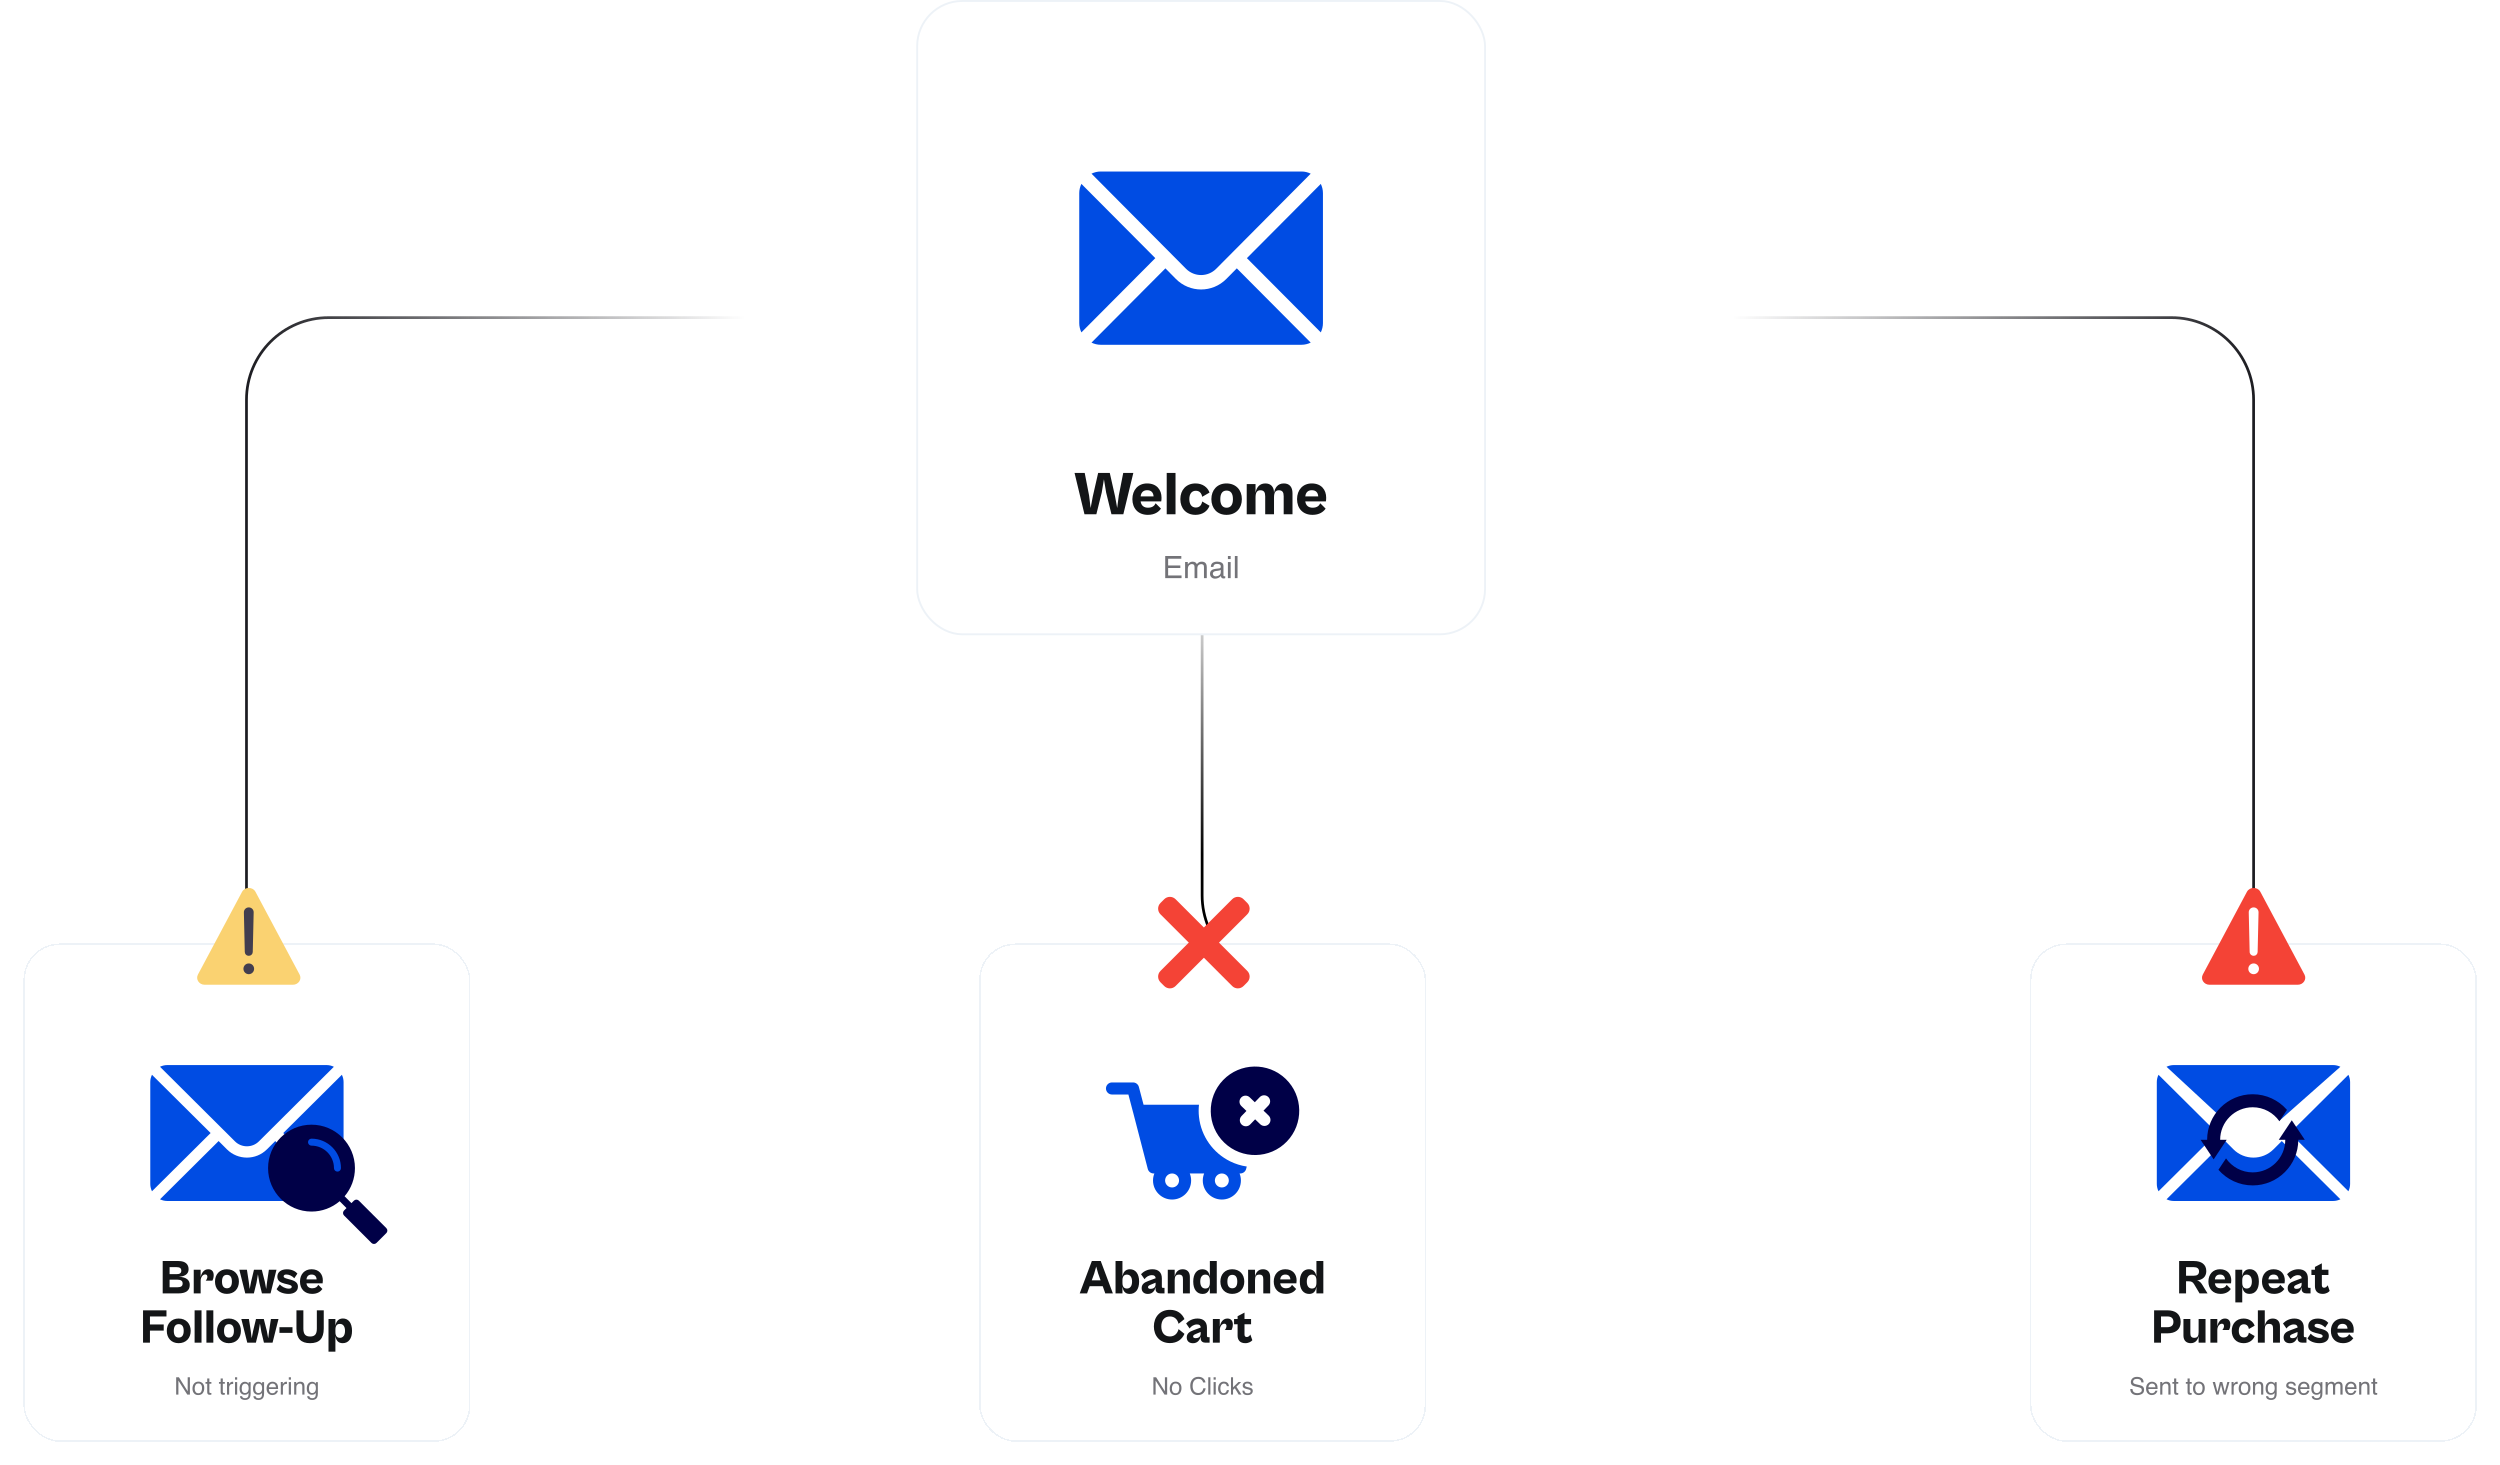 <svg width="913" height="535" viewBox="0 0 913 535" fill="none" xmlns="http://www.w3.org/2000/svg">
<path d="M496.016 357L469.016 357C452.447 357 439.016 343.569 439.016 327L439.016 211" stroke="url(#paint0_linear_2008_9929)"/>
<path d="M90.016 363L90.016 146C90.016 129.431 103.447 116 120.016 116L449.016 116" stroke="url(#paint1_linear_2008_9929)"/>
<path d="M823.016 351V146C823.016 129.431 809.584 116 793.016 116L448.016 116" stroke="url(#paint2_linear_2008_9929)"/>
<rect x="334.945" y="0.352" width="207.394" height="231.297" rx="16.521" fill="white"/>
<rect x="334.945" y="0.352" width="207.394" height="231.297" rx="16.521" stroke="#EDF2F7" stroke-width="0.703"/>
<g clip-path="url(#clip0_2008_9929)">
<path d="M482.355 67.153L455.363 94.273L482.355 121.392C482.843 120.361 483.139 119.221 483.139 118.003V70.542C483.139 69.325 482.843 68.185 482.355 67.153Z" fill="#004CE3"/>
<path d="M475.32 62.632H401.965C400.76 62.632 399.633 62.931 398.613 63.425L433.112 98.135C436.162 101.22 441.122 101.22 444.173 98.135L478.671 63.425C477.651 62.931 476.524 62.632 475.32 62.632Z" fill="#004CE3"/>
<path d="M394.925 67.153C394.437 68.185 394.141 69.325 394.141 70.542V118.003C394.141 119.221 394.437 120.361 394.925 121.392L421.916 94.273L394.925 67.153Z" fill="#004CE3"/>
<path d="M451.679 98.001L447.86 101.864C442.777 107.003 434.507 107.003 429.425 101.864L425.605 98.001L398.613 125.121C399.633 125.614 400.76 125.913 401.965 125.913H475.32C476.524 125.913 477.651 125.614 478.671 125.121L451.679 98.001Z" fill="#004CE3"/>
</g>
<path d="M400.39 187.8H396.048L392.426 172.727H396.138L397.735 180.961L398.298 185.528L399.085 181.321L401.042 172.727H405.294L407.229 181.321L407.994 185.528L408.579 180.961L410.199 172.727H413.888L410.244 187.8H405.902L403.967 179.904L403.157 175.022L402.347 179.904L400.39 187.8ZM419.195 188.025C415.686 188.025 413.548 185.685 413.548 182.288C413.548 178.891 415.686 176.552 418.925 176.552C422.435 176.552 424.19 178.891 424.19 181.771C424.19 182.243 424.145 182.873 424.077 183.121H416.563C416.766 184.673 417.8 185.415 419.24 185.415C420.792 185.415 421.625 184.74 422.03 183.796L423.987 185.753C423.155 186.945 421.67 188.025 419.195 188.025ZM418.948 179.026C417.575 179.026 416.721 179.791 416.563 181.276H421.287C421.175 179.814 420.388 179.026 418.948 179.026ZM429.3 187.8H426.083V172.727H429.3V187.8ZM436.592 188.025C433.195 188.025 431.058 185.663 431.058 182.288C431.058 178.936 433.195 176.552 436.592 176.552C439.224 176.552 441.046 177.991 441.721 179.881L439.044 181.433C438.774 180.061 438.054 179.229 436.705 179.229C435.287 179.229 434.342 180.264 434.342 182.288C434.342 184.313 435.287 185.348 436.705 185.348C438.077 185.348 438.774 184.515 439.044 183.143L441.721 184.695C441.046 186.585 439.224 188.025 436.592 188.025ZM447.905 188.025C444.553 188.025 442.393 185.663 442.393 182.288C442.393 178.936 444.553 176.552 447.905 176.552C451.347 176.552 453.529 178.936 453.529 182.288C453.529 185.663 451.347 188.025 447.905 188.025ZM447.95 185.415C449.322 185.415 450.267 184.538 450.267 182.288C450.267 180.016 449.322 179.161 447.95 179.161C446.6 179.161 445.655 180.016 445.655 182.288C445.655 184.538 446.6 185.415 447.95 185.415ZM458.52 187.8H455.302V176.777H458.52V179.949C458.857 178.149 459.847 176.552 462.119 176.552C464.144 176.552 465.269 177.834 465.269 179.971C465.606 178.149 466.596 176.552 468.868 176.552C470.893 176.552 472.018 177.834 472.018 180.106V187.8H468.801V181.231C468.801 179.791 468.351 179.049 467.046 179.049C465.764 179.049 465.269 179.904 465.269 181.703V187.8H462.052V181.231C462.052 179.791 461.602 179.049 460.297 179.049C459.014 179.049 458.52 179.904 458.52 181.703V187.8ZM479.326 188.025C475.817 188.025 473.68 185.685 473.68 182.288C473.68 178.891 475.817 176.552 479.056 176.552C482.566 176.552 484.321 178.891 484.321 181.771C484.321 182.243 484.276 182.873 484.208 183.121H476.694C476.897 184.673 477.931 185.415 479.371 185.415C480.924 185.415 481.756 184.74 482.161 183.796L484.118 185.753C483.286 186.945 481.801 188.025 479.326 188.025ZM479.079 179.026C477.706 179.026 476.852 179.791 476.694 181.276H481.418C481.306 179.814 480.519 179.026 479.079 179.026Z" fill="#131517"/>
<path d="M425.535 203.059H431.417V204.048H426.6V206.497H431.055V207.431H426.6V210.166H431.499V211.127H425.535V203.059ZM432.801 205.245H433.779V206.08C434.013 205.791 434.226 205.58 434.416 205.448C434.742 205.225 435.112 205.113 435.525 205.113C435.994 205.113 436.371 205.229 436.657 205.459C436.818 205.591 436.964 205.785 437.096 206.041C437.316 205.727 437.574 205.494 437.871 205.344C438.167 205.19 438.5 205.113 438.87 205.113C439.661 205.113 440.199 205.399 440.485 205.97C440.639 206.278 440.716 206.691 440.716 207.211V211.127H439.689V207.041C439.689 206.649 439.59 206.38 439.392 206.234C439.198 206.087 438.96 206.014 438.678 206.014C438.29 206.014 437.955 206.144 437.673 206.404C437.395 206.664 437.255 207.098 437.255 207.706V211.127H436.25V207.288C436.25 206.889 436.203 206.598 436.108 206.415C435.957 206.14 435.677 206.003 435.267 206.003C434.894 206.003 434.553 206.148 434.246 206.437C433.942 206.726 433.79 207.25 433.79 208.008V211.127H432.801V205.245ZM442.929 209.562C442.929 209.848 443.034 210.073 443.242 210.238C443.451 210.402 443.698 210.485 443.984 210.485C444.332 210.485 444.668 210.404 444.994 210.243C445.544 209.976 445.818 209.538 445.818 208.93V208.134C445.697 208.211 445.542 208.275 445.351 208.326C445.161 208.378 444.974 208.414 444.791 208.436L444.192 208.513C443.834 208.561 443.564 208.636 443.385 208.738C443.081 208.91 442.929 209.185 442.929 209.562ZM445.324 207.563C445.551 207.534 445.703 207.438 445.78 207.277C445.824 207.189 445.846 207.063 445.846 206.898C445.846 206.561 445.725 206.318 445.483 206.168C445.245 206.014 444.903 205.937 444.456 205.937C443.94 205.937 443.574 206.076 443.358 206.355C443.237 206.508 443.158 206.737 443.121 207.041H442.199C442.217 206.316 442.451 205.813 442.902 205.531C443.356 205.245 443.881 205.102 444.478 205.102C445.17 205.102 445.732 205.234 446.164 205.498C446.593 205.761 446.807 206.171 446.807 206.728V210.117C446.807 210.219 446.827 210.302 446.867 210.364C446.911 210.426 447.001 210.457 447.136 210.457C447.18 210.457 447.23 210.456 447.285 210.452C447.34 210.445 447.398 210.435 447.46 210.424V211.155C447.307 211.199 447.189 211.226 447.109 211.237C447.028 211.248 446.918 211.254 446.779 211.254C446.439 211.254 446.192 211.133 446.038 210.891C445.957 210.763 445.901 210.582 445.868 210.348C445.666 210.611 445.377 210.84 445 211.034C444.623 211.228 444.207 211.325 443.753 211.325C443.207 211.325 442.761 211.16 442.413 210.831C442.069 210.498 441.897 210.082 441.897 209.584C441.897 209.038 442.067 208.616 442.407 208.315C442.748 208.015 443.195 207.83 443.748 207.761L445.324 207.563ZM448.433 205.273H449.438V211.127H448.433V205.273ZM448.433 203.059H449.438V204.18H448.433V203.059ZM450.965 203.059H451.953V211.127H450.965V203.059Z" fill="#737378"/>
<g filter="url(#filter0_d_2008_9929)">
<rect x="8" y="344" width="163.248" height="182" rx="13.236" fill="white" shape-rendering="crispEdges"/>
<rect x="8.276" y="344.276" width="162.697" height="181.448" rx="12.961" stroke="#EDF2F7" stroke-width="0.552" shape-rendering="crispEdges"/>
<g clip-path="url(#clip1_2008_9929)">
<path d="M124.3 391.958L102.891 413.23L124.3 434.502C124.687 433.693 124.922 432.799 124.922 431.844V394.617C124.922 393.662 124.687 392.767 124.3 391.958Z" fill="#004CE3"/>
<path d="M118.718 388.412H60.533C59.578 388.412 58.684 388.647 57.875 389.034L85.239 416.26C87.658 418.679 91.593 418.679 94.012 416.26L121.376 389.034C120.567 388.647 119.673 388.412 118.718 388.412Z" fill="#004CE3"/>
<path d="M54.95 391.958C54.563 392.767 54.328 393.662 54.328 394.617V431.844C54.328 432.799 54.563 433.693 54.95 434.502L76.36 413.23L54.95 391.958Z" fill="#004CE3"/>
<path d="M99.966 416.155L96.937 419.185C92.906 423.216 86.346 423.216 82.314 419.185L79.285 416.155L57.875 437.427C58.684 437.814 59.578 438.049 60.533 438.049H118.718C119.673 438.049 120.567 437.814 121.376 437.427L99.966 416.155Z" fill="#004CE3"/>
</g>
<path d="M64.598 471.8H58.863V459.976H64.669C67.281 459.976 68.322 461.299 68.322 462.976C68.322 464.988 66.522 465.641 64.687 465.729C67.687 465.835 68.746 467.035 68.746 468.712C68.746 470.918 67.105 471.8 64.598 471.8ZM63.998 462.217H61.386V464.758H64.034C65.022 464.758 65.657 464.441 65.657 463.488C65.657 462.552 65.004 462.217 63.998 462.217ZM64.263 466.788H61.386V469.559H64.228C65.569 469.559 66.151 469.117 66.151 468.164C66.151 467.211 65.463 466.788 64.263 466.788ZM72.725 471.8H70.201V463.152H72.725V465.87C73.008 464.423 73.855 462.976 75.514 462.976C76.784 462.976 77.49 463.788 77.49 465.147C77.49 466.082 77.208 466.823 76.996 467.158H74.561C74.878 466.841 75.178 466.223 75.178 465.729C75.178 465.235 74.949 464.864 74.402 464.864C73.537 464.864 72.725 465.8 72.725 467.229V471.8ZM82.288 471.977C79.658 471.977 77.964 470.123 77.964 467.476C77.964 464.847 79.658 462.976 82.288 462.976C84.988 462.976 86.7 464.847 86.7 467.476C86.7 470.123 84.988 471.977 82.288 471.977ZM82.323 469.929C83.4 469.929 84.141 469.241 84.141 467.476C84.141 465.694 83.4 465.023 82.323 465.023C81.264 465.023 80.523 465.694 80.523 467.476C80.523 469.241 81.264 469.929 82.323 469.929ZM92.162 471.8H89.021L86.85 463.152H89.621L90.291 467.476L90.627 470.194L91.156 467.494L92.197 463.152H95.056L96.151 467.494L96.662 470.194L96.998 467.476L97.651 463.152H100.422L98.251 471.8H95.109L94.174 467.953L93.644 464.829L93.115 467.953L92.162 471.8ZM104.83 471.977C102.907 471.977 101.195 471.271 100.454 470.229L101.618 468.517C102.342 469.294 103.595 470.053 104.901 470.053C105.589 470.053 105.995 469.841 105.995 469.382C105.995 468.923 105.501 468.747 104.583 468.517L103.418 468.235C101.865 467.829 100.736 467.211 100.736 465.694C100.736 463.999 102.112 462.993 104.23 462.993C106.101 462.993 107.46 463.805 108.06 464.564L106.931 466.258C106.083 465.376 105.024 464.899 104.019 464.899C103.401 464.899 103.03 465.129 103.03 465.552C103.03 466.011 103.401 466.188 104.548 466.506L105.519 466.77C107.425 467.282 108.254 468.023 108.254 469.347C108.254 471.024 106.842 471.977 104.83 471.977ZM113.435 471.977C110.682 471.977 109.005 470.141 109.005 467.476C109.005 464.811 110.682 462.976 113.223 462.976C115.976 462.976 117.353 464.811 117.353 467.07C117.353 467.441 117.318 467.935 117.265 468.129H111.37C111.529 469.347 112.341 469.929 113.47 469.929C114.688 469.929 115.341 469.4 115.659 468.659L117.194 470.194C116.541 471.129 115.376 471.977 113.435 471.977ZM113.241 464.917C112.164 464.917 111.494 465.517 111.37 466.682H115.076C114.988 465.535 114.37 464.917 113.241 464.917ZM54.208 489.8H51.684V477.976H60.244V480.217H54.208V483.147H59.238V485.388H54.208V489.8ZM64.683 489.977C62.053 489.977 60.359 488.123 60.359 485.476C60.359 482.847 62.053 480.976 64.683 480.976C67.383 480.976 69.095 482.847 69.095 485.476C69.095 488.123 67.383 489.977 64.683 489.977ZM64.718 487.929C65.794 487.929 66.536 487.241 66.536 485.476C66.536 483.694 65.794 483.023 64.718 483.023C63.659 483.023 62.918 483.694 62.918 485.476C62.918 487.241 63.659 487.929 64.718 487.929ZM73.044 489.8H70.52V477.976H73.044V489.8ZM77.353 489.8H74.829V477.976H77.353V489.8ZM83.02 489.977C80.391 489.977 78.697 488.123 78.697 485.476C78.697 482.847 80.391 480.976 83.02 480.976C85.721 480.976 87.433 482.847 87.433 485.476C87.433 488.123 85.721 489.977 83.02 489.977ZM83.056 487.929C84.132 487.929 84.874 487.241 84.874 485.476C84.874 483.694 84.132 483.023 83.056 483.023C81.997 483.023 81.256 483.694 81.256 485.476C81.256 487.241 81.997 487.929 83.056 487.929ZM92.894 489.8H89.753L87.582 481.152H90.353L91.024 485.476L91.359 488.194L91.889 485.494L92.93 481.152H95.789L96.883 485.494L97.395 488.194L97.73 485.476L98.383 481.152H101.154L98.983 489.8H95.842L94.906 485.953L94.377 482.829L93.847 485.953L92.894 489.8ZM106.265 486.2H101.5V484.135H106.265V486.2ZM112.689 489.977C109.389 489.977 107.712 488.318 107.712 484.611V477.976H110.236V484.647C110.236 486.694 111.012 487.541 112.706 487.541C114.436 487.541 115.16 486.694 115.16 484.647V477.976H117.683V484.611C117.683 488.318 116.06 489.977 112.689 489.977ZM121.939 493.083H119.416V481.152H121.939V483.605C122.186 482.211 122.892 480.958 124.693 480.958C126.704 480.958 128.01 482.599 128.01 485.476C128.01 488.335 126.704 489.977 124.587 489.977C122.787 489.977 122.169 488.741 121.939 487.347V493.083ZM121.939 485.935C121.939 487.347 122.522 488.018 123.581 488.018C124.728 488.018 125.451 487.117 125.451 485.476C125.451 483.835 124.728 482.935 123.581 482.935C122.522 482.935 121.939 483.588 121.939 485V485.935Z" fill="#131517"/>
<path d="M63.782 502.434H64.795L67.992 507.562V502.434H68.806V508.764H67.846L64.601 503.641V508.764H63.782V502.434ZM71.887 508.264C72.401 508.264 72.753 508.07 72.943 507.682C73.135 507.292 73.231 506.858 73.231 506.381C73.231 505.95 73.162 505.6 73.025 505.33C72.806 504.905 72.43 504.692 71.896 504.692C71.422 504.692 71.077 504.873 70.862 505.235C70.646 505.597 70.538 506.033 70.538 506.545C70.538 507.036 70.646 507.445 70.862 507.773C71.077 508.1 71.419 508.264 71.887 508.264ZM71.917 504.015C72.512 504.015 73.014 504.214 73.425 504.61C73.836 505.006 74.041 505.59 74.041 506.359C74.041 507.103 73.861 507.718 73.499 508.204C73.137 508.689 72.575 508.932 71.814 508.932C71.179 508.932 70.675 508.718 70.302 508.29C69.928 507.859 69.741 507.281 69.741 506.558C69.741 505.782 69.938 505.164 70.332 504.705C70.725 504.245 71.254 504.015 71.917 504.015ZM75.123 502.861H75.907V504.149H76.644V504.782H75.907V507.794C75.907 507.955 75.962 508.063 76.071 508.117C76.131 508.149 76.232 508.165 76.373 508.165C76.41 508.165 76.45 508.165 76.493 508.165C76.536 508.162 76.587 508.158 76.644 508.152V508.764C76.555 508.79 76.462 508.808 76.364 508.82C76.269 508.831 76.166 508.837 76.054 508.837C75.692 508.837 75.446 508.745 75.317 508.561C75.188 508.374 75.123 508.133 75.123 507.837V504.782H74.498V504.149H75.123V502.861ZM80.035 502.861H80.819V504.149H81.556V504.782H80.819V507.794C80.819 507.955 80.874 508.063 80.983 508.117C81.043 508.149 81.144 508.165 81.284 508.165C81.322 508.165 81.362 508.165 81.405 508.165C81.448 508.162 81.498 508.158 81.556 508.152V508.764C81.467 508.79 81.373 508.808 81.276 508.82C81.181 508.831 81.078 508.837 80.966 508.837C80.604 508.837 80.358 508.745 80.229 508.561C80.1 508.374 80.035 508.133 80.035 507.837V504.782H79.41V504.149H80.035V502.861ZM82.357 504.149H83.094V504.946C83.154 504.791 83.302 504.603 83.538 504.382C83.773 504.158 84.045 504.046 84.352 504.046C84.367 504.046 84.391 504.047 84.425 504.05C84.46 504.053 84.519 504.059 84.602 504.067V504.886C84.556 504.877 84.513 504.871 84.473 504.869C84.436 504.866 84.394 504.864 84.348 504.864C83.957 504.864 83.657 504.991 83.447 505.243C83.238 505.493 83.133 505.782 83.133 506.11V508.764H82.357V504.149ZM85.274 504.171H86.063V508.764H85.274V504.171ZM85.274 502.434H86.063V503.313H85.274V502.434ZM88.868 504.067C89.23 504.067 89.546 504.156 89.816 504.334C89.962 504.435 90.112 504.581 90.264 504.774V504.192H90.979V508.389C90.979 508.975 90.893 509.437 90.721 509.776C90.399 510.402 89.791 510.716 88.898 510.716C88.401 510.716 87.983 510.603 87.644 510.379C87.305 510.158 87.115 509.811 87.075 509.337H87.864C87.901 509.544 87.976 509.703 88.088 509.815C88.263 509.987 88.539 510.074 88.915 510.074C89.51 510.074 89.899 509.864 90.083 509.444C90.192 509.197 90.242 508.756 90.234 508.122C90.079 508.357 89.892 508.532 89.674 508.647C89.455 508.762 89.166 508.82 88.807 508.82C88.308 508.82 87.87 508.643 87.493 508.29C87.12 507.934 86.933 507.346 86.933 506.527C86.933 505.755 87.121 505.152 87.498 504.718C87.877 504.284 88.334 504.067 88.868 504.067ZM90.264 506.437C90.264 505.865 90.146 505.442 89.91 505.166C89.675 504.89 89.375 504.752 89.01 504.752C88.464 504.752 88.091 505.008 87.89 505.519C87.783 505.792 87.73 506.15 87.73 506.592C87.73 507.112 87.835 507.508 88.045 507.781C88.257 508.051 88.542 508.186 88.898 508.186C89.455 508.186 89.847 507.935 90.074 507.432C90.201 507.148 90.264 506.816 90.264 506.437ZM93.78 504.067C94.142 504.067 94.458 504.156 94.728 504.334C94.874 504.435 95.023 504.581 95.176 504.774V504.192H95.891V508.389C95.891 508.975 95.805 509.437 95.632 509.776C95.311 510.402 94.703 510.716 93.81 510.716C93.313 510.716 92.895 510.603 92.556 510.379C92.217 510.158 92.028 509.811 91.987 509.337H92.776C92.813 509.544 92.888 509.703 93 509.815C93.175 509.987 93.451 510.074 93.827 510.074C94.422 510.074 94.811 509.864 94.995 509.444C95.104 509.197 95.154 508.756 95.145 508.122C94.99 508.357 94.804 508.532 94.585 508.647C94.367 508.762 94.078 508.82 93.719 508.82C93.219 508.82 92.781 508.643 92.405 508.29C92.032 507.934 91.845 507.346 91.845 506.527C91.845 505.755 92.033 505.152 92.409 504.718C92.789 504.284 93.245 504.067 93.78 504.067ZM95.176 506.437C95.176 505.865 95.058 505.442 94.822 505.166C94.587 504.89 94.287 504.752 93.922 504.752C93.376 504.752 93.003 505.008 92.802 505.519C92.695 505.792 92.642 506.15 92.642 506.592C92.642 507.112 92.747 507.508 92.957 507.781C93.169 508.051 93.454 508.186 93.81 508.186C94.367 508.186 94.759 507.935 94.986 507.432C95.112 507.148 95.176 506.816 95.176 506.437ZM98.985 504.046C99.312 504.046 99.629 504.123 99.937 504.278C100.244 504.431 100.478 504.629 100.639 504.873C100.794 505.106 100.898 505.377 100.949 505.687C100.995 505.9 101.018 506.239 101.018 506.704H97.636C97.65 507.172 97.761 507.549 97.968 507.833C98.175 508.114 98.495 508.255 98.929 508.255C99.334 508.255 99.657 508.122 99.898 507.855C100.036 507.699 100.134 507.52 100.191 507.316H100.954C100.934 507.485 100.866 507.675 100.751 507.885C100.639 508.092 100.513 508.261 100.372 508.393C100.136 508.623 99.845 508.778 99.497 508.858C99.311 508.904 99.1 508.927 98.864 508.927C98.29 508.927 97.803 508.719 97.403 508.303C97.004 507.883 96.804 507.297 96.804 506.545C96.804 505.804 97.005 505.202 97.408 504.739C97.81 504.277 98.335 504.046 98.985 504.046ZM100.221 506.088C100.19 505.752 100.116 505.483 100.001 505.282C99.789 504.909 99.434 504.722 98.937 504.722C98.581 504.722 98.282 504.851 98.041 505.11C97.8 505.366 97.672 505.692 97.657 506.088H100.221ZM101.996 504.149H102.733V504.946C102.793 504.791 102.941 504.603 103.177 504.382C103.413 504.158 103.684 504.046 103.991 504.046C104.006 504.046 104.03 504.047 104.065 504.05C104.099 504.053 104.158 504.059 104.241 504.067V504.886C104.195 504.877 104.152 504.871 104.112 504.869C104.075 504.866 104.033 504.864 103.987 504.864C103.596 504.864 103.296 504.991 103.086 505.243C102.877 505.493 102.772 505.782 102.772 506.11V508.764H101.996V504.149ZM104.913 504.171H105.702V508.764H104.913V504.171ZM104.913 502.434H105.702V503.313H104.913V502.434ZM106.878 504.149H107.615V504.804C107.833 504.534 108.064 504.34 108.309 504.222C108.553 504.105 108.824 504.046 109.123 504.046C109.778 504.046 110.22 504.274 110.45 504.731C110.576 504.981 110.64 505.338 110.64 505.804V508.764H109.851V505.855C109.851 505.574 109.81 505.347 109.726 505.175C109.588 504.887 109.338 504.744 108.976 504.744C108.793 504.744 108.642 504.762 108.524 504.8C108.312 504.863 108.125 504.989 107.964 505.179C107.835 505.331 107.75 505.489 107.71 505.653C107.672 505.814 107.654 506.045 107.654 506.346V508.764H106.878V504.149ZM113.419 504.067C113.781 504.067 114.097 504.156 114.367 504.334C114.513 504.435 114.663 504.581 114.815 504.774V504.192H115.53V508.389C115.53 508.975 115.444 509.437 115.272 509.776C114.95 510.402 114.342 510.716 113.449 510.716C112.952 510.716 112.534 510.603 112.195 510.379C111.856 510.158 111.667 509.811 111.626 509.337H112.415C112.452 509.544 112.527 509.703 112.639 509.815C112.814 509.987 113.09 510.074 113.466 510.074C114.061 510.074 114.45 509.864 114.634 509.444C114.743 509.197 114.793 508.756 114.785 508.122C114.63 508.357 114.443 508.532 114.225 508.647C114.006 508.762 113.718 508.82 113.358 508.82C112.859 508.82 112.421 508.643 112.044 508.29C111.671 507.934 111.484 507.346 111.484 506.527C111.484 505.755 111.672 505.152 112.049 504.718C112.428 504.284 112.884 504.067 113.419 504.067ZM114.815 506.437C114.815 505.865 114.697 505.442 114.461 505.166C114.226 504.89 113.926 504.752 113.561 504.752C113.015 504.752 112.642 505.008 112.441 505.519C112.334 505.792 112.281 506.15 112.281 506.592C112.281 507.112 112.386 507.508 112.596 507.781C112.808 508.051 113.093 508.186 113.449 508.186C114.006 508.186 114.398 507.935 114.625 507.432C114.752 507.148 114.815 506.816 114.815 506.437Z" fill="#737378"/>
<g clip-path="url(#clip2_2008_9929)">
<path d="M113.209 410.182C121.957 410.182 129.074 417.298 129.074 426.045C129.074 429.865 127.724 433.465 125.293 436.325L127.796 438.83L128.699 437.926C129.198 437.428 130.006 437.428 130.504 437.926L140.54 447.962C141.038 448.46 141.039 449.268 140.54 449.767L136.93 453.378C136.431 453.875 135.623 453.876 135.125 453.378L125.089 443.341C124.591 442.844 124.591 442.035 125.089 441.536L125.991 440.634L123.488 438.13C120.621 440.567 117.018 441.911 113.209 441.911C104.461 441.911 97.344 434.794 97.344 426.045C97.344 417.298 104.461 410.182 113.209 410.182ZM113.209 417.84C117.734 417.84 121.415 421.522 121.415 426.046C121.415 426.751 121.987 427.323 122.691 427.323C123.397 427.323 123.968 426.751 123.968 426.046C123.968 420.114 119.141 415.287 113.209 415.287C112.504 415.287 111.933 415.859 111.933 416.564C111.933 417.269 112.504 417.84 113.209 417.84Z" fill="#000047"/>
</g>
<path d="M87.85 325.141L71.734 355.361C70.824 357.069 72.148 359.079 74.185 359.079H106.416C108.453 359.079 109.778 357.069 108.867 355.361L92.751 325.141C91.741 323.247 88.86 323.247 87.85 325.141Z" fill="#FAD271"/>
<path d="M90.3 330.834C90.066 330.83 89.833 330.874 89.615 330.962C89.398 331.05 89.2 331.181 89.033 331.347C88.867 331.514 88.735 331.711 88.645 331.93C88.556 332.148 88.51 332.382 88.512 332.618L88.842 347.118C88.856 347.496 89.016 347.854 89.289 348.115C89.561 348.375 89.924 348.518 90.3 348.513C90.676 348.518 91.039 348.375 91.311 348.115C91.584 347.854 91.744 347.496 91.757 347.118L92.088 332.618C92.09 332.382 92.044 332.148 91.955 331.93C91.865 331.711 91.733 331.514 91.567 331.347C91.4 331.181 91.202 331.05 90.985 330.962C90.767 330.874 90.535 330.83 90.3 330.834Z" fill="#423E4F"/>
<path d="M90.299 355.223C91.376 355.223 92.25 354.344 92.25 353.259C92.25 352.174 91.376 351.294 90.299 351.294C89.221 351.294 88.348 352.174 88.348 353.259C88.348 354.344 89.221 355.223 90.299 355.223Z" fill="#423E4F"/>
</g>
<g filter="url(#filter1_d_2008_9929)">
<rect x="357.016" y="344" width="163.248" height="182" rx="13.236" fill="white" shape-rendering="crispEdges"/>
<rect x="357.291" y="344.276" width="162.697" height="181.448" rx="12.961" stroke="#EDF2F7" stroke-width="0.552" shape-rendering="crispEdges"/>
<g clip-path="url(#clip3_2008_9929)">
<path d="M437.317 407.307C437.24 406.59 437.196 405.851 437.196 405.112C437.196 404.362 437.24 403.623 437.317 402.895H417.076L415.367 396.398C415.113 395.427 414.231 394.755 413.238 394.755H405.55C404.336 394.755 403.344 395.747 403.344 396.961C403.344 398.174 404.336 399.167 405.55 399.167H411.539L413.249 405.675C413.249 405.686 413.26 405.686 413.26 405.686L418.621 426.356C418.874 427.327 419.757 428 420.761 428H421.025C420.705 428.794 420.529 429.655 420.529 430.559C420.529 434.398 423.651 437.519 427.489 437.519C431.328 437.519 434.449 434.398 434.449 430.559C434.449 429.655 434.273 428.794 433.953 428H439.203C438.883 428.794 438.707 429.655 438.707 430.559C438.707 434.398 441.828 437.519 445.667 437.519C449.506 437.519 452.627 434.398 452.627 430.559C452.627 429.655 452.451 428.794 452.131 428H452.396C453.399 428 454.282 427.327 454.535 426.356L454.767 425.463C452.627 425.154 450.598 424.503 448.722 423.588C442.523 420.543 438.078 414.466 437.317 407.307ZM430.037 430.559C430.037 431.96 428.901 433.107 427.489 433.107C426.088 433.107 424.941 431.96 424.941 430.559C424.941 429.147 426.088 428 427.489 428C428.901 428 430.037 429.147 430.037 430.559ZM448.215 430.559C448.215 431.96 447.068 433.107 445.667 433.107C444.255 433.107 443.119 431.96 443.119 430.559C443.119 429.147 444.255 428 445.667 428C447.068 428 448.215 429.147 448.215 430.559Z" fill="#004CE3"/>
<path d="M468.987 393.464C462.569 387.279 452.315 387.476 446.13 393.893C439.945 400.31 440.134 410.557 446.551 416.742C452.976 422.934 463.223 422.745 469.408 416.328C475.593 409.911 475.412 399.656 468.987 393.464ZM459.689 410.025L457.822 408.226L456.024 410.092C455.182 410.966 453.786 410.999 452.904 410.15C452.031 409.308 452.005 407.904 452.847 407.031L454.646 405.164L452.787 403.373C451.906 402.523 451.888 401.127 452.73 400.254C453.579 399.372 454.968 399.347 455.849 400.196L457.708 401.987L459.506 400.121C460.356 399.239 461.752 399.221 462.626 400.063C463.507 400.913 463.533 402.301 462.683 403.183L460.884 405.049L462.751 406.848C463.632 407.698 463.658 409.086 462.808 409.967C461.966 410.841 460.57 410.874 459.689 410.025Z" fill="#000047"/>
</g>
<path d="M396.442 471.8H393.76L398.19 459.976H401.437L405.867 471.8H403.096L402.161 469.17H397.395L396.442 471.8ZM399.072 464.494L398.154 467.035H401.384L400.484 464.494L399.778 461.987L399.072 464.494ZM409.366 471.8H406.843V459.976H409.366V465.623C409.613 464.229 410.319 462.976 412.119 462.976C414.131 462.976 415.455 464.617 415.455 467.476C415.455 470.353 414.131 471.994 412.014 471.994C410.213 471.994 409.596 470.759 409.366 469.365V471.8ZM409.366 467.953C409.366 469.365 409.949 470.018 411.008 470.018C412.155 470.018 412.878 469.135 412.878 467.476C412.878 465.835 412.155 464.935 411.008 464.935C409.949 464.935 409.366 465.605 409.366 467.017V467.953ZM418.658 471.994C417.316 471.994 416.381 471.271 416.381 469.876C416.381 468.57 417.211 467.811 418.852 467.247L421.499 466.258C421.411 465.535 421.076 465.129 420.123 465.129C419.028 465.129 418.022 465.747 417.422 466.611L416.152 464.776C417.016 463.841 418.446 462.976 420.299 462.976C422.488 462.976 423.758 464.141 423.758 466.311V469.276C423.758 469.665 423.899 469.788 424.217 469.788H424.729V471.8H423.246C422.311 471.8 421.464 471.376 421.464 470.141V469.559C421.182 470.688 420.423 471.994 418.658 471.994ZM418.711 469.506C418.711 469.912 418.993 470.141 419.593 470.141C420.793 470.141 421.464 469.541 421.464 468.482V467.882L419.628 468.641C418.94 468.923 418.711 469.17 418.711 469.506ZM428.445 471.8H425.922V463.152H428.445V465.658C428.728 464.246 429.557 462.976 431.34 462.976C432.981 462.976 433.987 463.982 433.987 465.764V471.8H431.463V466.647C431.463 465.588 431.181 464.935 430.034 464.935C428.834 464.935 428.445 465.605 428.445 467.017V471.8ZM438.641 471.994C436.541 471.994 435.218 470.353 435.218 467.476C435.218 464.617 436.541 462.976 438.535 462.976C440.336 462.976 441.042 464.229 441.289 465.623V459.976H443.812V471.8H441.289V469.365C441.059 470.759 440.442 471.994 438.641 471.994ZM437.777 467.476C437.777 469.135 438.5 470.018 439.647 470.018C440.706 470.018 441.289 469.365 441.289 467.953V467.017C441.289 465.605 440.689 464.935 439.612 464.935C438.5 464.935 437.777 465.835 437.777 467.476ZM449.452 471.977C446.822 471.977 445.128 470.123 445.128 467.476C445.128 464.847 446.822 462.976 449.452 462.976C452.152 462.976 453.864 464.847 453.864 467.476C453.864 470.123 452.152 471.977 449.452 471.977ZM449.487 469.929C450.564 469.929 451.305 469.241 451.305 467.476C451.305 465.694 450.564 465.023 449.487 465.023C448.428 465.023 447.687 465.694 447.687 467.476C447.687 469.241 448.428 469.929 449.487 469.929ZM457.779 471.8H455.255V463.152H457.779V465.658C458.061 464.246 458.891 462.976 460.673 462.976C462.315 462.976 463.321 463.982 463.321 465.764V471.8H460.797V466.647C460.797 465.588 460.514 464.935 459.367 464.935C458.167 464.935 457.779 465.605 457.779 467.017V471.8ZM469.052 471.977C466.298 471.977 464.622 470.141 464.622 467.476C464.622 464.811 466.298 462.976 468.84 462.976C471.593 462.976 472.97 464.811 472.97 467.07C472.97 467.441 472.934 467.935 472.881 468.129H466.987C467.146 469.347 467.957 469.929 469.087 469.929C470.305 469.929 470.958 469.4 471.275 468.659L472.811 470.194C472.158 471.129 470.993 471.977 469.052 471.977ZM468.858 464.917C467.781 464.917 467.11 465.517 466.987 466.682H470.693C470.605 465.535 469.987 464.917 468.858 464.917ZM477.558 471.994C475.457 471.994 474.134 470.353 474.134 467.476C474.134 464.617 475.457 462.976 477.452 462.976C479.252 462.976 479.958 464.229 480.205 465.623V459.976H482.729V471.8H480.205V469.365C479.976 470.759 479.358 471.994 477.558 471.994ZM476.693 467.476C476.693 469.135 477.416 470.018 478.564 470.018C479.623 470.018 480.205 469.365 480.205 467.953V467.017C480.205 465.605 479.605 464.935 478.528 464.935C477.416 464.935 476.693 465.835 476.693 467.476ZM426.717 489.941C423.01 489.941 420.84 487.276 420.84 483.87C420.84 480.464 423.01 477.799 426.717 477.799C429.276 477.799 431.111 479.087 432.011 481.17L429.858 482.899C429.505 481.417 428.499 480.217 426.699 480.217C424.634 480.217 423.558 481.717 423.558 483.87C423.558 486.023 424.634 487.523 426.699 487.523C428.499 487.523 429.505 486.323 429.858 484.841L432.011 486.57C431.111 488.653 429.276 489.941 426.717 489.941ZM435.126 489.994C433.784 489.994 432.849 489.271 432.849 487.876C432.849 486.57 433.679 485.811 435.32 485.247L437.967 484.258C437.879 483.535 437.544 483.129 436.591 483.129C435.496 483.129 434.49 483.747 433.89 484.611L432.62 482.776C433.484 481.841 434.914 480.976 436.767 480.976C438.955 480.976 440.226 482.141 440.226 484.311V487.276C440.226 487.665 440.367 487.788 440.685 487.788H441.197V489.8H439.714C438.779 489.8 437.932 489.376 437.932 488.141V487.559C437.649 488.688 436.891 489.994 435.126 489.994ZM435.179 487.506C435.179 487.912 435.461 488.141 436.061 488.141C437.261 488.141 437.932 487.541 437.932 486.482V485.882L436.096 486.641C435.408 486.923 435.179 487.17 435.179 487.506ZM444.913 489.8H442.389V481.152H444.913V483.87C445.196 482.423 446.043 480.976 447.702 480.976C448.972 480.976 449.678 481.788 449.678 483.147C449.678 484.082 449.396 484.823 449.184 485.158H446.749C447.066 484.841 447.366 484.223 447.366 483.729C447.366 483.235 447.137 482.864 446.59 482.864C445.725 482.864 444.913 483.8 444.913 485.229V489.8ZM454.224 489.977C452.318 489.977 451.418 488.847 451.418 487.241V483.076H450.129V481.152H451.418V480.129L453.941 478.805V481.152H456.342V483.076H453.941V486.782C453.941 487.488 454.294 487.735 454.789 487.735C455.336 487.735 455.812 487.294 456.077 486.817L456.8 488.882C456.43 489.359 455.547 489.977 454.224 489.977Z" fill="#131517"/>
<path d="M420.666 502.434H421.678L424.875 507.562V502.434H425.69V508.764H424.729L421.484 503.641V508.764H420.666V502.434ZM428.77 508.264C429.285 508.264 429.636 508.07 429.826 507.682C430.019 507.292 430.115 506.858 430.115 506.381C430.115 505.95 430.046 505.6 429.908 505.33C429.69 504.905 429.313 504.692 428.779 504.692C428.305 504.692 427.96 504.873 427.745 505.235C427.53 505.597 427.422 506.033 427.422 506.545C427.422 507.036 427.53 507.445 427.745 507.773C427.96 508.1 428.302 508.264 428.77 508.264ZM428.801 504.015C429.395 504.015 429.898 504.214 430.309 504.61C430.719 505.006 430.925 505.59 430.925 506.359C430.925 507.103 430.744 507.718 430.382 508.204C430.02 508.689 429.458 508.932 428.697 508.932C428.062 508.932 427.558 508.718 427.185 508.29C426.811 507.859 426.625 507.281 426.625 506.558C426.625 505.782 426.821 505.164 427.215 504.705C427.609 504.245 428.137 504.015 428.801 504.015ZM437.078 502.262C437.879 502.262 438.501 502.473 438.943 502.895C439.386 503.317 439.631 503.797 439.68 504.334H438.844C438.749 503.926 438.56 503.603 438.275 503.365C437.994 503.126 437.598 503.007 437.086 503.007C436.463 503.007 435.959 503.227 435.574 503.666C435.192 504.103 435.001 504.774 435.001 505.679C435.001 506.42 435.173 507.022 435.518 507.484C435.865 507.944 436.382 508.173 437.069 508.173C437.701 508.173 438.182 507.931 438.512 507.445C438.688 507.19 438.818 506.853 438.905 506.437H439.74C439.666 507.103 439.419 507.662 438.999 508.113C438.497 508.656 437.819 508.927 436.966 508.927C436.23 508.927 435.613 508.705 435.113 508.26C434.455 507.671 434.126 506.762 434.126 505.532C434.126 504.599 434.373 503.833 434.867 503.236C435.402 502.586 436.138 502.262 437.078 502.262ZM440.706 502.434H441.481V508.764H440.706V502.434ZM442.649 504.171H443.437V508.764H442.649V504.171ZM442.649 502.434H443.437V503.313H442.649V502.434ZM446.393 504.015C446.913 504.015 447.335 504.142 447.66 504.395C447.987 504.647 448.184 505.083 448.25 505.7H447.496C447.45 505.416 447.345 505.18 447.182 504.994C447.018 504.804 446.755 504.709 446.393 504.709C445.899 504.709 445.546 504.95 445.333 505.433C445.195 505.746 445.126 506.132 445.126 506.592C445.126 507.055 445.224 507.444 445.419 507.76C445.615 508.076 445.922 508.234 446.341 508.234C446.663 508.234 446.917 508.136 447.104 507.941C447.294 507.743 447.424 507.472 447.496 507.131H448.25C448.164 507.743 447.949 508.191 447.604 508.475C447.259 508.756 446.818 508.897 446.281 508.897C445.678 508.897 445.197 508.677 444.838 508.238C444.479 507.796 444.299 507.244 444.299 506.583C444.299 505.773 444.496 505.143 444.889 504.692C445.283 504.241 445.784 504.015 446.393 504.015ZM449.008 502.434H449.754V506.11L451.744 504.149H452.735L450.969 505.877L452.835 508.764H451.844L450.404 506.437L449.754 507.032V508.764H449.008V502.434ZM453.899 507.316C453.922 507.574 453.986 507.773 454.093 507.911C454.288 508.16 454.627 508.285 455.11 508.285C455.397 508.285 455.65 508.224 455.868 508.1C456.086 507.974 456.195 507.78 456.195 507.518C456.195 507.32 456.108 507.169 455.933 507.066C455.821 507.003 455.599 506.93 455.269 506.846L454.653 506.691C454.259 506.594 453.969 506.484 453.783 506.364C453.449 506.154 453.283 505.864 453.283 505.493C453.283 505.057 453.439 504.703 453.752 504.433C454.068 504.163 454.492 504.028 455.023 504.028C455.719 504.028 456.22 504.232 456.527 504.64C456.72 504.899 456.813 505.177 456.807 505.476H456.075C456.06 505.301 455.999 505.141 455.889 504.998C455.711 504.794 455.403 504.692 454.963 504.692C454.67 504.692 454.447 504.748 454.295 504.86C454.146 504.972 454.071 505.12 454.071 505.304C454.071 505.505 454.17 505.666 454.368 505.786C454.483 505.858 454.653 505.921 454.877 505.976L455.39 506.101C455.947 506.236 456.32 506.367 456.51 506.493C456.812 506.691 456.962 507.003 456.962 507.428C456.962 507.839 456.806 508.193 456.493 508.492C456.182 508.791 455.708 508.94 455.071 508.94C454.384 508.94 453.897 508.785 453.61 508.475C453.326 508.162 453.174 507.776 453.153 507.316H453.899Z" fill="#737378"/>
<path d="M454.962 354.035L428.764 327.837C427.621 326.694 425.769 326.694 424.628 327.837L423.248 329.215C422.105 330.358 422.105 332.211 423.248 333.352L449.446 359.55C450.589 360.692 452.441 360.692 453.582 359.55L454.96 358.171C456.105 357.03 456.105 355.178 454.962 354.035Z" fill="#F44336"/>
<path d="M449.446 327.837L423.248 354.035C422.105 355.177 422.105 357.03 423.248 358.171L424.626 359.55C425.769 360.692 427.621 360.692 428.762 359.55L454.962 333.353C456.105 332.211 456.105 330.358 454.962 329.218L453.583 327.839C452.441 326.694 450.589 326.694 449.446 327.837Z" fill="#F44336"/>
</g>
<g filter="url(#filter2_d_2008_9929)">
<rect x="740.785" y="344" width="163.248" height="182" rx="13.236" fill="white" shape-rendering="crispEdges"/>
<rect x="741.061" y="344.276" width="162.697" height="181.448" rx="12.961" stroke="#EDF2F7" stroke-width="0.552" shape-rendering="crispEdges"/>
<g clip-path="url(#clip4_2008_9929)">
<path d="M857.085 391.958L835.676 413.23L857.085 434.502C857.472 433.693 857.707 432.799 857.707 431.844V394.617C857.707 393.662 857.472 392.767 857.085 391.958Z" fill="#004CE3"/>
<path d="M851.503 388.412H793.318C792.363 388.412 791.469 388.647 790.66 389.034L811.707 408.514C812.951 409.758 810.964 404.057 821.735 401.829C833.993 404.8 830.96 409.69 832.135 408.514L854.161 389.034C853.352 388.647 852.458 388.412 851.503 388.412Z" fill="#004CE3"/>
<path d="M787.735 391.958C787.348 392.767 787.113 393.662 787.113 394.617V431.844C787.113 432.799 787.348 433.693 787.735 434.502L809.145 413.23L787.735 391.958Z" fill="#004CE3"/>
<path d="M832.752 416.155L829.722 419.185C825.691 423.216 819.131 423.216 815.099 419.185L812.07 416.155L790.66 437.427C791.469 437.814 792.363 438.049 793.318 438.049H851.503C852.458 438.049 853.352 437.814 854.161 437.427L832.752 416.155Z" fill="#004CE3"/>
<g clip-path="url(#clip5_2008_9929)">
<path d="M836.407 408.577L831.65 415.712H834.028C834.028 422.269 828.693 427.604 822.136 427.604C818.102 427.604 814.541 425.574 812.39 422.492L809.617 426.652C812.671 430.142 817.145 432.361 822.136 432.361C831.317 432.361 838.785 424.892 838.785 415.712H841.164L836.407 408.577Z" fill="#000047"/>
<path d="M810.245 415.712C810.245 409.155 815.58 403.82 822.137 403.82C826.171 403.82 829.732 405.85 831.883 408.932L834.656 404.773C831.602 401.282 827.128 399.063 822.137 399.063C812.956 399.063 805.488 406.532 805.488 415.712H803.109L807.866 422.848L812.623 415.712L810.245 415.712Z" fill="#000047"/>
</g>
</g>
<path d="M797.791 471.8H795.267V459.976H800.756C803.315 459.976 805.186 461.158 805.186 463.664C805.186 465.764 803.756 466.841 801.832 467.07C802.768 467.317 803.262 467.9 803.774 468.729L805.644 471.8H802.732L800.738 468.447C800.279 467.653 799.75 467.37 798.709 467.37H797.791V471.8ZM800.668 462.217H797.791V465.341H800.668C801.762 465.341 802.538 464.899 802.538 463.788C802.538 462.64 801.762 462.217 800.668 462.217ZM810.389 471.977C807.636 471.977 805.959 470.141 805.959 467.476C805.959 464.811 807.636 462.976 810.177 462.976C812.93 462.976 814.307 464.811 814.307 467.07C814.307 467.441 814.272 467.935 814.219 468.129H808.324C808.483 469.347 809.295 469.929 810.424 469.929C811.642 469.929 812.295 469.4 812.613 468.659L814.148 470.194C813.495 471.129 812.33 471.977 810.389 471.977ZM810.195 464.917C809.118 464.917 808.448 465.517 808.324 466.682H812.03C811.942 465.535 811.324 464.917 810.195 464.917ZM818.316 475.083H815.792V463.152H818.316V465.605C818.563 464.211 819.269 462.958 821.069 462.958C823.081 462.958 824.387 464.599 824.387 467.476C824.387 470.335 823.081 471.977 820.963 471.977C819.163 471.977 818.545 470.741 818.316 469.347V475.083ZM818.316 467.935C818.316 469.347 818.898 470.018 819.957 470.018C821.104 470.018 821.828 469.117 821.828 467.476C821.828 465.835 821.104 464.935 819.957 464.935C818.898 464.935 818.316 465.588 818.316 467V467.935ZM829.951 471.977C827.197 471.977 825.521 470.141 825.521 467.476C825.521 464.811 827.197 462.976 829.739 462.976C832.492 462.976 833.869 464.811 833.869 467.07C833.869 467.441 833.833 467.935 833.78 468.129H827.886C828.045 469.347 828.856 469.929 829.986 469.929C831.204 469.929 831.857 469.4 832.174 468.659L833.71 470.194C833.057 471.129 831.892 471.977 829.951 471.977ZM829.756 464.917C828.68 464.917 828.009 465.517 827.886 466.682H831.592C831.504 465.535 830.886 464.917 829.756 464.917ZM837.19 471.994C835.849 471.994 834.913 471.271 834.913 469.876C834.913 468.57 835.743 467.811 837.384 467.247L840.031 466.258C839.943 465.535 839.608 465.129 838.655 465.129C837.561 465.129 836.555 465.747 835.955 466.611L834.684 464.776C835.549 463.841 836.978 462.976 838.831 462.976C841.02 462.976 842.29 464.141 842.29 466.311V469.276C842.29 469.665 842.432 469.788 842.749 469.788H843.261V471.8H841.779C840.843 471.8 839.996 471.376 839.996 470.141V469.559C839.714 470.688 838.955 471.994 837.19 471.994ZM837.243 469.506C837.243 469.912 837.525 470.141 838.125 470.141C839.325 470.141 839.996 469.541 839.996 468.482V467.882L838.161 468.641C837.472 468.923 837.243 469.17 837.243 469.506ZM847.671 471.977C845.765 471.977 844.865 470.847 844.865 469.241V465.076H843.576V463.152H844.865V462.129L847.388 460.805V463.152H849.789V465.076H847.388V468.782C847.388 469.488 847.741 469.735 848.235 469.735C848.783 469.735 849.259 469.294 849.524 468.817L850.247 470.882C849.877 471.359 848.994 471.977 847.671 471.977ZM788.648 489.8H786.124V477.976H791.03C793.748 477.976 795.831 479.229 795.831 482.211C795.831 485.123 793.783 486.376 791.03 486.376H788.648V489.8ZM790.942 480.217H788.648V484.135H790.942C792.248 484.135 793.183 483.605 793.183 482.211C793.183 480.729 792.248 480.217 790.942 480.217ZM799.506 489.977C797.865 489.977 796.841 488.971 796.841 487.188V481.152H799.365V486.306C799.365 487.365 799.647 488.018 800.812 488.018C802.012 488.018 802.383 487.347 802.383 485.935V481.152H804.907V489.8H802.383V487.382C802.083 488.759 801.253 489.977 799.506 489.977ZM809.207 489.8H806.684V481.152H809.207V483.87C809.49 482.423 810.337 480.976 811.996 480.976C813.266 480.976 813.972 481.788 813.972 483.147C813.972 484.082 813.69 484.823 813.478 485.158H811.043C811.36 484.841 811.66 484.223 811.66 483.729C811.66 483.235 811.431 482.864 810.884 482.864C810.019 482.864 809.207 483.8 809.207 485.229V489.8ZM818.823 489.977C816.158 489.977 814.481 488.123 814.481 485.476C814.481 482.847 816.158 480.976 818.823 480.976C820.888 480.976 822.317 482.105 822.847 483.588L820.747 484.806C820.535 483.729 819.97 483.076 818.911 483.076C817.799 483.076 817.058 483.888 817.058 485.476C817.058 487.065 817.799 487.876 818.911 487.876C819.988 487.876 820.535 487.223 820.747 486.147L822.847 487.365C822.317 488.847 820.888 489.977 818.823 489.977ZM826.546 489.8H824.022V477.976H826.546V483.658C826.828 482.246 827.657 480.976 829.44 480.976C831.081 480.976 832.087 481.982 832.087 483.764V489.8H829.563V484.647C829.563 483.588 829.281 482.935 828.134 482.935C826.934 482.935 826.546 483.605 826.546 485.017V489.8ZM835.699 489.994C834.358 489.994 833.423 489.271 833.423 487.876C833.423 486.57 834.252 485.811 835.893 485.247L838.541 484.258C838.452 483.535 838.117 483.129 837.164 483.129C836.07 483.129 835.064 483.747 834.464 484.611L833.193 482.776C834.058 481.841 835.487 480.976 837.34 480.976C839.529 480.976 840.8 482.141 840.8 484.311V487.276C840.8 487.665 840.941 487.788 841.258 487.788H841.77V489.8H840.288C839.352 489.8 838.505 489.376 838.505 488.141V487.559C838.223 488.688 837.464 489.994 835.699 489.994ZM835.752 487.506C835.752 487.912 836.035 488.141 836.635 488.141C837.835 488.141 838.505 487.541 838.505 486.482V485.882L836.67 486.641C835.982 486.923 835.752 487.17 835.752 487.506ZM846.517 489.977C844.594 489.977 842.882 489.271 842.14 488.229L843.305 486.517C844.029 487.294 845.282 488.053 846.588 488.053C847.276 488.053 847.682 487.841 847.682 487.382C847.682 486.923 847.188 486.747 846.27 486.517L845.105 486.235C843.552 485.829 842.423 485.211 842.423 483.694C842.423 481.999 843.799 480.993 845.917 480.993C847.788 480.993 849.147 481.805 849.747 482.564L848.617 484.258C847.77 483.376 846.711 482.899 845.705 482.899C845.088 482.899 844.717 483.129 844.717 483.552C844.717 484.011 845.088 484.188 846.235 484.506L847.206 484.77C849.112 485.282 849.941 486.023 849.941 487.347C849.941 489.024 848.529 489.977 846.517 489.977ZM855.122 489.977C852.369 489.977 850.692 488.141 850.692 485.476C850.692 482.811 852.369 480.976 854.91 480.976C857.663 480.976 859.04 482.811 859.04 485.07C859.04 485.441 859.005 485.935 858.952 486.129H853.057C853.216 487.347 854.028 487.929 855.157 487.929C856.375 487.929 857.028 487.4 857.346 486.659L858.881 488.194C858.228 489.129 857.063 489.977 855.122 489.977ZM854.928 482.917C853.851 482.917 853.181 483.517 853.057 484.682H856.763C856.675 483.535 856.057 482.917 854.928 482.917Z" fill="#131517"/>
<path d="M778.23 506.721C778.25 507.08 778.335 507.372 778.484 507.596C778.768 508.015 779.27 508.225 779.988 508.225C780.309 508.225 780.602 508.179 780.867 508.087C781.378 507.909 781.634 507.59 781.634 507.131C781.634 506.786 781.526 506.54 781.31 506.394C781.092 506.25 780.75 506.125 780.285 506.019L779.428 505.825C778.867 505.699 778.471 505.559 778.238 505.407C777.836 505.143 777.635 504.748 777.635 504.222C777.635 503.654 777.832 503.187 778.225 502.822C778.619 502.457 779.176 502.275 779.897 502.275C780.561 502.275 781.124 502.436 781.586 502.757C782.052 503.076 782.284 503.587 782.284 504.291H781.478C781.435 503.952 781.343 503.692 781.203 503.511C780.941 503.181 780.498 503.016 779.871 503.016C779.366 503.016 779.002 503.122 778.781 503.335C778.56 503.547 778.449 503.794 778.449 504.076C778.449 504.386 778.579 504.613 778.837 504.757C779.007 504.848 779.39 504.963 779.988 505.101L780.875 505.304C781.303 505.401 781.634 505.535 781.866 505.704C782.268 506 782.469 506.43 782.469 506.993C782.469 507.694 782.214 508.195 781.703 508.497C781.194 508.798 780.602 508.949 779.927 508.949C779.14 508.949 778.524 508.748 778.079 508.346C777.634 507.946 777.415 507.405 777.424 506.721H778.23ZM785.374 504.046C785.701 504.046 786.018 504.123 786.326 504.278C786.633 504.431 786.867 504.629 787.028 504.873C787.183 505.106 787.287 505.377 787.338 505.687C787.384 505.9 787.407 506.239 787.407 506.704H784.025C784.039 507.172 784.15 507.549 784.357 507.833C784.563 508.114 784.884 508.255 785.318 508.255C785.723 508.255 786.046 508.122 786.287 507.855C786.425 507.699 786.523 507.52 786.58 507.316H787.343C787.323 507.485 787.255 507.675 787.14 507.885C787.028 508.092 786.902 508.261 786.761 508.393C786.525 508.623 786.234 508.778 785.886 508.858C785.7 508.904 785.488 508.927 785.253 508.927C784.678 508.927 784.192 508.719 783.792 508.303C783.393 507.883 783.193 507.297 783.193 506.545C783.193 505.804 783.394 505.202 783.797 504.739C784.199 504.277 784.724 504.046 785.374 504.046ZM786.61 506.088C786.579 505.752 786.505 505.483 786.39 505.282C786.178 504.909 785.823 504.722 785.326 504.722C784.97 504.722 784.671 504.851 784.43 505.11C784.189 505.366 784.061 505.692 784.046 506.088H786.61ZM788.364 504.149H789.101V504.804C789.319 504.534 789.55 504.34 789.794 504.222C790.038 504.105 790.31 504.046 790.609 504.046C791.264 504.046 791.706 504.274 791.936 504.731C792.062 504.981 792.125 505.338 792.125 505.804V508.764H791.337V505.855C791.337 505.574 791.295 505.347 791.212 505.175C791.074 504.887 790.824 504.744 790.462 504.744C790.278 504.744 790.127 504.762 790.01 504.8C789.797 504.863 789.61 504.989 789.45 505.179C789.32 505.331 789.236 505.489 789.195 505.653C789.158 505.814 789.139 506.045 789.139 506.346V508.764H788.364V504.149ZM793.431 502.861H794.215V504.149H794.952V504.782H794.215V507.794C794.215 507.955 794.27 508.063 794.379 508.117C794.439 508.149 794.54 508.165 794.68 508.165C794.718 508.165 794.758 508.165 794.801 508.165C794.844 508.162 794.894 508.158 794.952 508.152V508.764C794.863 508.79 794.769 508.808 794.672 508.82C794.577 508.831 794.474 508.837 794.362 508.837C794 508.837 793.754 508.745 793.625 508.561C793.495 508.374 793.431 508.133 793.431 507.837V504.782H792.806V504.149H793.431V502.861ZM798.343 502.861H799.127V504.149H799.864V504.782H799.127V507.794C799.127 507.955 799.182 508.063 799.291 508.117C799.351 508.149 799.452 508.165 799.592 508.165C799.63 508.165 799.67 508.165 799.713 508.165C799.756 508.162 799.806 508.158 799.864 508.152V508.764C799.775 508.79 799.681 508.808 799.584 508.82C799.489 508.831 799.385 508.837 799.273 508.837C798.912 508.837 798.666 508.745 798.537 508.561C798.407 508.374 798.343 508.133 798.343 507.837V504.782H797.718V504.149H798.343V502.861ZM802.475 508.264C802.989 508.264 803.341 508.07 803.53 507.682C803.723 507.292 803.819 506.858 803.819 506.381C803.819 505.95 803.75 505.6 803.612 505.33C803.394 504.905 803.018 504.692 802.483 504.692C802.009 504.692 801.665 504.873 801.449 505.235C801.234 505.597 801.126 506.033 801.126 506.545C801.126 507.036 801.234 507.445 801.449 507.773C801.665 508.1 802.007 508.264 802.475 508.264ZM802.505 504.015C803.1 504.015 803.602 504.214 804.013 504.61C804.424 505.006 804.629 505.59 804.629 506.359C804.629 507.103 804.448 507.718 804.086 508.204C803.724 508.689 803.163 508.932 802.402 508.932C801.767 508.932 801.263 508.718 800.889 508.29C800.516 507.859 800.329 507.281 800.329 506.558C800.329 505.782 800.526 505.164 800.919 504.705C801.313 504.245 801.841 504.015 802.505 504.015ZM808.369 504.149L809.257 507.786L810.157 504.149H811.028L811.932 507.764L812.876 504.149H813.652L812.312 508.764H811.506L810.567 505.192L809.657 508.764H808.852L807.52 504.149H808.369ZM814.41 504.149H815.147V504.946C815.207 504.791 815.355 504.603 815.591 504.382C815.826 504.158 816.098 504.046 816.405 504.046C816.419 504.046 816.444 504.047 816.478 504.05C816.513 504.053 816.571 504.059 816.655 504.067V504.886C816.609 504.877 816.566 504.871 816.526 504.869C816.488 504.866 816.447 504.864 816.401 504.864C816.01 504.864 815.71 504.991 815.5 505.243C815.29 505.493 815.186 505.782 815.186 506.11V508.764H814.41V504.149ZM819.158 508.264C819.672 508.264 820.024 508.07 820.214 507.682C820.406 507.292 820.502 506.858 820.502 506.381C820.502 505.95 820.434 505.6 820.296 505.33C820.077 504.905 819.701 504.692 819.167 504.692C818.693 504.692 818.348 504.873 818.133 505.235C817.917 505.597 817.81 506.033 817.81 506.545C817.81 507.036 817.917 507.445 818.133 507.773C818.348 508.1 818.69 508.264 819.158 508.264ZM819.188 504.015C819.783 504.015 820.286 504.214 820.696 504.61C821.107 505.006 821.312 505.59 821.312 506.359C821.312 507.103 821.132 507.718 820.77 508.204C820.408 508.689 819.846 508.932 819.085 508.932C818.45 508.932 817.946 508.718 817.573 508.29C817.199 507.859 817.012 507.281 817.012 506.558C817.012 505.782 817.209 505.164 817.603 504.705C817.996 504.245 818.525 504.015 819.188 504.015ZM822.239 504.149H822.976V504.804C823.194 504.534 823.425 504.34 823.669 504.222C823.914 504.105 824.185 504.046 824.484 504.046C825.139 504.046 825.581 504.274 825.811 504.731C825.937 504.981 826 505.338 826 505.804V508.764H825.212V505.855C825.212 505.574 825.17 505.347 825.087 505.175C824.949 504.887 824.699 504.744 824.337 504.744C824.153 504.744 824.003 504.762 823.885 504.8C823.672 504.863 823.486 504.989 823.325 505.179C823.195 505.331 823.111 505.489 823.07 505.653C823.033 505.814 823.014 506.045 823.014 506.346V508.764H822.239V504.149ZM828.779 504.067C829.141 504.067 829.457 504.156 829.727 504.334C829.874 504.435 830.023 504.581 830.176 504.774V504.192H830.891V508.389C830.891 508.975 830.805 509.437 830.632 509.776C830.311 510.402 829.703 510.716 828.81 510.716C828.313 510.716 827.895 510.603 827.556 510.379C827.217 510.158 827.027 509.811 826.987 509.337H827.776C827.813 509.544 827.888 509.703 828 509.815C828.175 509.987 828.451 510.074 828.827 510.074C829.421 510.074 829.811 509.864 829.995 509.444C830.104 509.197 830.154 508.756 830.145 508.122C829.99 508.357 829.804 508.532 829.585 508.647C829.367 508.762 829.078 508.82 828.719 508.82C828.219 508.82 827.781 508.643 827.405 508.29C827.032 507.934 826.845 507.346 826.845 506.527C826.845 505.755 827.033 505.152 827.409 504.718C827.788 504.284 828.245 504.067 828.779 504.067ZM830.176 506.437C830.176 505.865 830.058 505.442 829.822 505.166C829.587 504.89 829.286 504.752 828.922 504.752C828.376 504.752 828.002 505.008 827.801 505.519C827.695 505.792 827.642 506.15 827.642 506.592C827.642 507.112 827.747 507.508 827.957 507.781C828.169 508.051 828.453 508.186 828.81 508.186C829.367 508.186 829.759 507.935 829.986 507.432C830.112 507.148 830.176 506.816 830.176 506.437ZM834.98 507.316C835.003 507.574 835.067 507.773 835.174 507.911C835.369 508.16 835.708 508.285 836.19 508.285C836.478 508.285 836.731 508.224 836.949 508.1C837.167 507.974 837.276 507.78 837.276 507.518C837.276 507.32 837.189 507.169 837.013 507.066C836.901 507.003 836.68 506.93 836.35 506.846L835.734 506.691C835.34 506.594 835.05 506.484 834.863 506.364C834.53 506.154 834.364 505.864 834.364 505.493C834.364 505.057 834.52 504.703 834.833 504.433C835.149 504.163 835.573 504.028 836.104 504.028C836.799 504.028 837.301 504.232 837.608 504.64C837.801 504.899 837.894 505.177 837.888 505.476H837.156C837.141 505.301 837.08 505.141 836.97 504.998C836.792 504.794 836.483 504.692 836.044 504.692C835.751 504.692 835.528 504.748 835.376 504.86C835.227 504.972 835.152 505.12 835.152 505.304C835.152 505.505 835.251 505.666 835.449 505.786C835.564 505.858 835.734 505.921 835.958 505.976L836.471 506.101C837.028 506.236 837.401 506.367 837.591 506.493C837.892 506.691 838.043 507.003 838.043 507.428C838.043 507.839 837.887 508.193 837.574 508.492C837.263 508.791 836.789 508.94 836.152 508.94C835.465 508.94 834.978 508.785 834.691 508.475C834.407 508.162 834.254 507.776 834.234 507.316H834.98ZM840.853 504.046C841.18 504.046 841.497 504.123 841.805 504.278C842.112 504.431 842.346 504.629 842.507 504.873C842.662 505.106 842.766 505.377 842.817 505.687C842.863 505.9 842.886 506.239 842.886 506.704H839.504C839.518 507.172 839.629 507.549 839.836 507.833C840.042 508.114 840.363 508.255 840.796 508.255C841.202 508.255 841.525 508.122 841.766 507.855C841.904 507.699 842.002 507.52 842.059 507.316H842.822C842.801 507.485 842.734 507.675 842.619 507.885C842.507 508.092 842.381 508.261 842.24 508.393C842.004 508.623 841.713 508.778 841.365 508.858C841.179 508.904 840.967 508.927 840.732 508.927C840.157 508.927 839.67 508.719 839.271 508.303C838.872 507.883 838.672 507.297 838.672 506.545C838.672 505.804 838.873 505.202 839.276 504.739C839.678 504.277 840.203 504.046 840.853 504.046ZM842.089 506.088C842.058 505.752 841.984 505.483 841.869 505.282C841.657 504.909 841.302 504.722 840.805 504.722C840.449 504.722 840.15 504.851 839.909 505.11C839.668 505.366 839.54 505.692 839.525 506.088H842.089ZM845.471 504.067C845.833 504.067 846.149 504.156 846.419 504.334C846.566 504.435 846.715 504.581 846.867 504.774V504.192H847.583V508.389C847.583 508.975 847.497 509.437 847.324 509.776C847.002 510.402 846.395 510.716 845.502 510.716C845.005 510.716 844.587 510.603 844.248 510.379C843.909 510.158 843.719 509.811 843.679 509.337H844.468C844.505 509.544 844.58 509.703 844.692 509.815C844.867 509.987 845.143 510.074 845.519 510.074C846.113 510.074 846.503 509.864 846.687 509.444C846.796 509.197 846.846 508.756 846.837 508.122C846.682 508.357 846.495 508.532 846.277 508.647C846.059 508.762 845.77 508.82 845.411 508.82C844.911 508.82 844.473 508.643 844.097 508.29C843.724 507.934 843.537 507.346 843.537 506.527C843.537 505.755 843.725 505.152 844.101 504.718C844.48 504.284 844.937 504.067 845.471 504.067ZM846.867 506.437C846.867 505.865 846.75 505.442 846.514 505.166C846.279 504.89 845.978 504.752 845.614 504.752C845.068 504.752 844.694 505.008 844.493 505.519C844.387 505.792 844.334 506.15 844.334 506.592C844.334 507.112 844.439 507.508 844.648 507.781C844.861 508.051 845.145 508.186 845.502 508.186C846.059 508.186 846.451 507.935 846.678 507.432C846.804 507.148 846.867 506.816 846.867 506.437ZM848.755 504.149H849.522V504.804C849.705 504.577 849.872 504.412 850.021 504.308C850.277 504.133 850.567 504.046 850.892 504.046C851.259 504.046 851.555 504.136 851.779 504.317C851.906 504.42 852.021 504.573 852.124 504.774C852.296 504.527 852.499 504.344 852.732 504.227C852.964 504.106 853.226 504.046 853.516 504.046C854.136 504.046 854.559 504.27 854.783 504.718C854.903 504.959 854.964 505.284 854.964 505.692V508.764H854.158V505.558C854.158 505.251 854.08 505.04 853.925 504.925C853.773 504.81 853.586 504.752 853.365 504.752C853.061 504.752 852.798 504.854 852.577 505.058C852.358 505.262 852.249 505.603 852.249 506.079V508.764H851.461V505.752C851.461 505.439 851.423 505.21 851.349 505.067C851.231 504.851 851.011 504.744 850.689 504.744C850.396 504.744 850.129 504.857 849.888 505.084C849.649 505.311 849.53 505.722 849.53 506.316V508.764H848.755V504.149ZM858.027 504.046C858.355 504.046 858.672 504.123 858.979 504.278C859.287 504.431 859.521 504.629 859.682 504.873C859.837 505.106 859.94 505.377 859.992 505.687C860.038 505.9 860.061 506.239 860.061 506.704H856.678C856.693 507.172 856.803 507.549 857.01 507.833C857.217 508.114 857.537 508.255 857.971 508.255C858.376 508.255 858.699 508.122 858.94 507.855C859.078 507.699 859.176 507.52 859.233 507.316H859.996C859.976 507.485 859.909 507.675 859.794 507.885C859.682 508.092 859.555 508.261 859.414 508.393C859.179 508.623 858.887 508.778 858.54 508.858C858.353 508.904 858.142 508.927 857.906 508.927C857.332 508.927 856.845 508.719 856.446 508.303C856.046 507.883 855.847 507.297 855.847 506.545C855.847 505.804 856.048 505.202 856.45 504.739C856.852 504.277 857.378 504.046 858.027 504.046ZM859.264 506.088C859.232 505.752 859.159 505.483 859.044 505.282C858.831 504.909 858.477 504.722 857.98 504.722C857.623 504.722 857.325 504.851 857.083 505.11C856.842 505.366 856.714 505.692 856.7 506.088H859.264ZM861.017 504.149H861.754V504.804C861.972 504.534 862.204 504.34 862.448 504.222C862.692 504.105 862.963 504.046 863.262 504.046C863.917 504.046 864.359 504.274 864.589 504.731C864.716 504.981 864.779 505.338 864.779 505.804V508.764H863.99V505.855C863.99 505.574 863.949 505.347 863.865 505.175C863.727 504.887 863.478 504.744 863.116 504.744C862.932 504.744 862.781 504.762 862.663 504.8C862.451 504.863 862.264 504.989 862.103 505.179C861.974 505.331 861.889 505.489 861.849 505.653C861.812 505.814 861.793 506.045 861.793 506.346V508.764H861.017V504.149ZM866.084 502.861H866.869V504.149H867.605V504.782H866.869V507.794C866.869 507.955 866.923 508.063 867.032 508.117C867.093 508.149 867.193 508.165 867.334 508.165C867.371 508.165 867.411 508.165 867.454 508.165C867.498 508.162 867.548 508.158 867.605 508.152V508.764C867.516 508.79 867.423 508.808 867.325 508.82C867.23 508.831 867.127 508.837 867.015 508.837C866.653 508.837 866.407 508.745 866.278 508.561C866.149 508.374 866.084 508.133 866.084 507.837V504.782H865.46V504.149H866.084V502.861Z" fill="#737378"/>
<path d="M820.026 325.141L803.91 355.361C802.999 357.069 804.324 359.079 806.361 359.079H838.592C840.629 359.079 841.954 357.069 841.043 355.361L824.927 325.141C823.917 323.247 821.036 323.247 820.026 325.141Z" fill="#F44336"/>
<path d="M822.48 330.834C822.245 330.83 822.013 330.874 821.795 330.962C821.578 331.05 821.38 331.181 821.213 331.347C821.047 331.514 820.915 331.711 820.825 331.93C820.735 332.148 820.69 332.382 820.691 332.618L821.022 347.118C821.036 347.496 821.196 347.854 821.468 348.115C821.741 348.375 822.104 348.518 822.48 348.513C822.856 348.518 823.219 348.375 823.491 348.115C823.763 347.854 823.924 347.496 823.937 347.118L824.268 332.618C824.27 332.382 824.224 332.148 824.135 331.93C824.045 331.711 823.913 331.514 823.747 331.347C823.58 331.181 823.382 331.05 823.165 330.962C822.947 330.874 822.714 330.83 822.48 330.834Z" fill="white"/>
<path d="M822.478 355.223C823.556 355.223 824.429 354.344 824.429 353.259C824.429 352.174 823.556 351.294 822.478 351.294C821.401 351.294 820.527 352.174 820.527 353.259C820.527 354.344 821.401 355.223 822.478 355.223Z" fill="white"/>
</g>
<defs>
<filter id="filter0_d_2008_9929" x="0.454" y="312.683" width="179.444" height="221.966" filterUnits="userSpaceOnUse" color-interpolation-filters="sRGB">
<feFlood flood-opacity="0" result="BackgroundImageFix"/>
<feColorMatrix in="SourceAlpha" type="matrix" values="0 0 0 0 0 0 0 0 0 0 0 0 0 0 0 0 0 0 127 0" result="hardAlpha"/>
<feOffset dx="0.552" dy="0.552"/>
<feGaussianBlur stdDeviation="4.049"/>
<feComposite in2="hardAlpha" operator="out"/>
<feColorMatrix type="matrix" values="0 0 0 0 0 0 0 0 0 0.298 0 0 0 0 0.89 0 0 0 0.11 0"/>
<feBlend mode="normal" in2="BackgroundImageFix" result="effect1_dropShadow_2008_9929"/>
<feBlend mode="normal" in="SourceGraphic" in2="effect1_dropShadow_2008_9929" result="shape"/>
</filter>
<filter id="filter1_d_2008_9929" x="349.47" y="319.369" width="179.444" height="215.28" filterUnits="userSpaceOnUse" color-interpolation-filters="sRGB">
<feFlood flood-opacity="0" result="BackgroundImageFix"/>
<feColorMatrix in="SourceAlpha" type="matrix" values="0 0 0 0 0 0 0 0 0 0 0 0 0 0 0 0 0 0 127 0" result="hardAlpha"/>
<feOffset dx="0.552" dy="0.552"/>
<feGaussianBlur stdDeviation="4.049"/>
<feComposite in2="hardAlpha" operator="out"/>
<feColorMatrix type="matrix" values="0 0 0 0 0 0 0 0 0 0.298 0 0 0 0 0.89 0 0 0 0.11 0"/>
<feBlend mode="normal" in2="BackgroundImageFix" result="effect1_dropShadow_2008_9929"/>
<feBlend mode="normal" in="SourceGraphic" in2="effect1_dropShadow_2008_9929" result="shape"/>
</filter>
<filter id="filter2_d_2008_9929" x="733.24" y="312.683" width="179.444" height="221.966" filterUnits="userSpaceOnUse" color-interpolation-filters="sRGB">
<feFlood flood-opacity="0" result="BackgroundImageFix"/>
<feColorMatrix in="SourceAlpha" type="matrix" values="0 0 0 0 0 0 0 0 0 0 0 0 0 0 0 0 0 0 127 0" result="hardAlpha"/>
<feOffset dx="0.552" dy="0.552"/>
<feGaussianBlur stdDeviation="4.049"/>
<feComposite in2="hardAlpha" operator="out"/>
<feColorMatrix type="matrix" values="0 0 0 0 0 0 0 0 0 0.298 0 0 0 0 0.89 0 0 0 0.11 0"/>
<feBlend mode="normal" in2="BackgroundImageFix" result="effect1_dropShadow_2008_9929"/>
<feBlend mode="normal" in="SourceGraphic" in2="effect1_dropShadow_2008_9929" result="shape"/>
</filter>
<linearGradient id="paint0_linear_2008_9929" x1="467.516" y1="211" x2="467.516" y2="357" gradientUnits="userSpaceOnUse">
<stop stop-opacity="0"/>
<stop offset="0.693"/>
</linearGradient>
<linearGradient id="paint1_linear_2008_9929" x1="449.016" y1="239.5" x2="90.016" y2="239.5" gradientUnits="userSpaceOnUse">
<stop offset="0.493" stop-color="#1C1C21" stop-opacity="0"/>
<stop offset="1" stop-color="#1C1C21"/>
</linearGradient>
<linearGradient id="paint2_linear_2008_9929" x1="448.016" y1="233.5" x2="823.016" y2="233.5" gradientUnits="userSpaceOnUse">
<stop offset="0.493" stop-color="#1C1C21" stop-opacity="0"/>
<stop offset="1" stop-color="#1C1C21"/>
</linearGradient>
<clipPath id="clip0_2008_9929">
<rect width="89" height="90" fill="white" transform="translate(394.141 49.273)"/>
</clipPath>
<clipPath id="clip1_2008_9929">
<rect width="70.594" height="70.594" fill="white" transform="translate(54.328 377.933)"/>
</clipPath>
<clipPath id="clip2_2008_9929">
<rect width="43.57" height="43.57" fill="white" transform="matrix(-1 0 0 1 140.914 410.182)"/>
</clipPath>
<clipPath id="clip3_2008_9929">
<rect width="70.594" height="70.594" fill="white" transform="translate(403.344 377.933)"/>
</clipPath>
<clipPath id="clip4_2008_9929">
<rect width="70.594" height="70.594" fill="white" transform="translate(787.113 377.933)"/>
</clipPath>
<clipPath id="clip5_2008_9929">
<rect width="38.054" height="38.054" fill="white" transform="translate(803.109 396.685)"/>
</clipPath>
</defs>
</svg>
